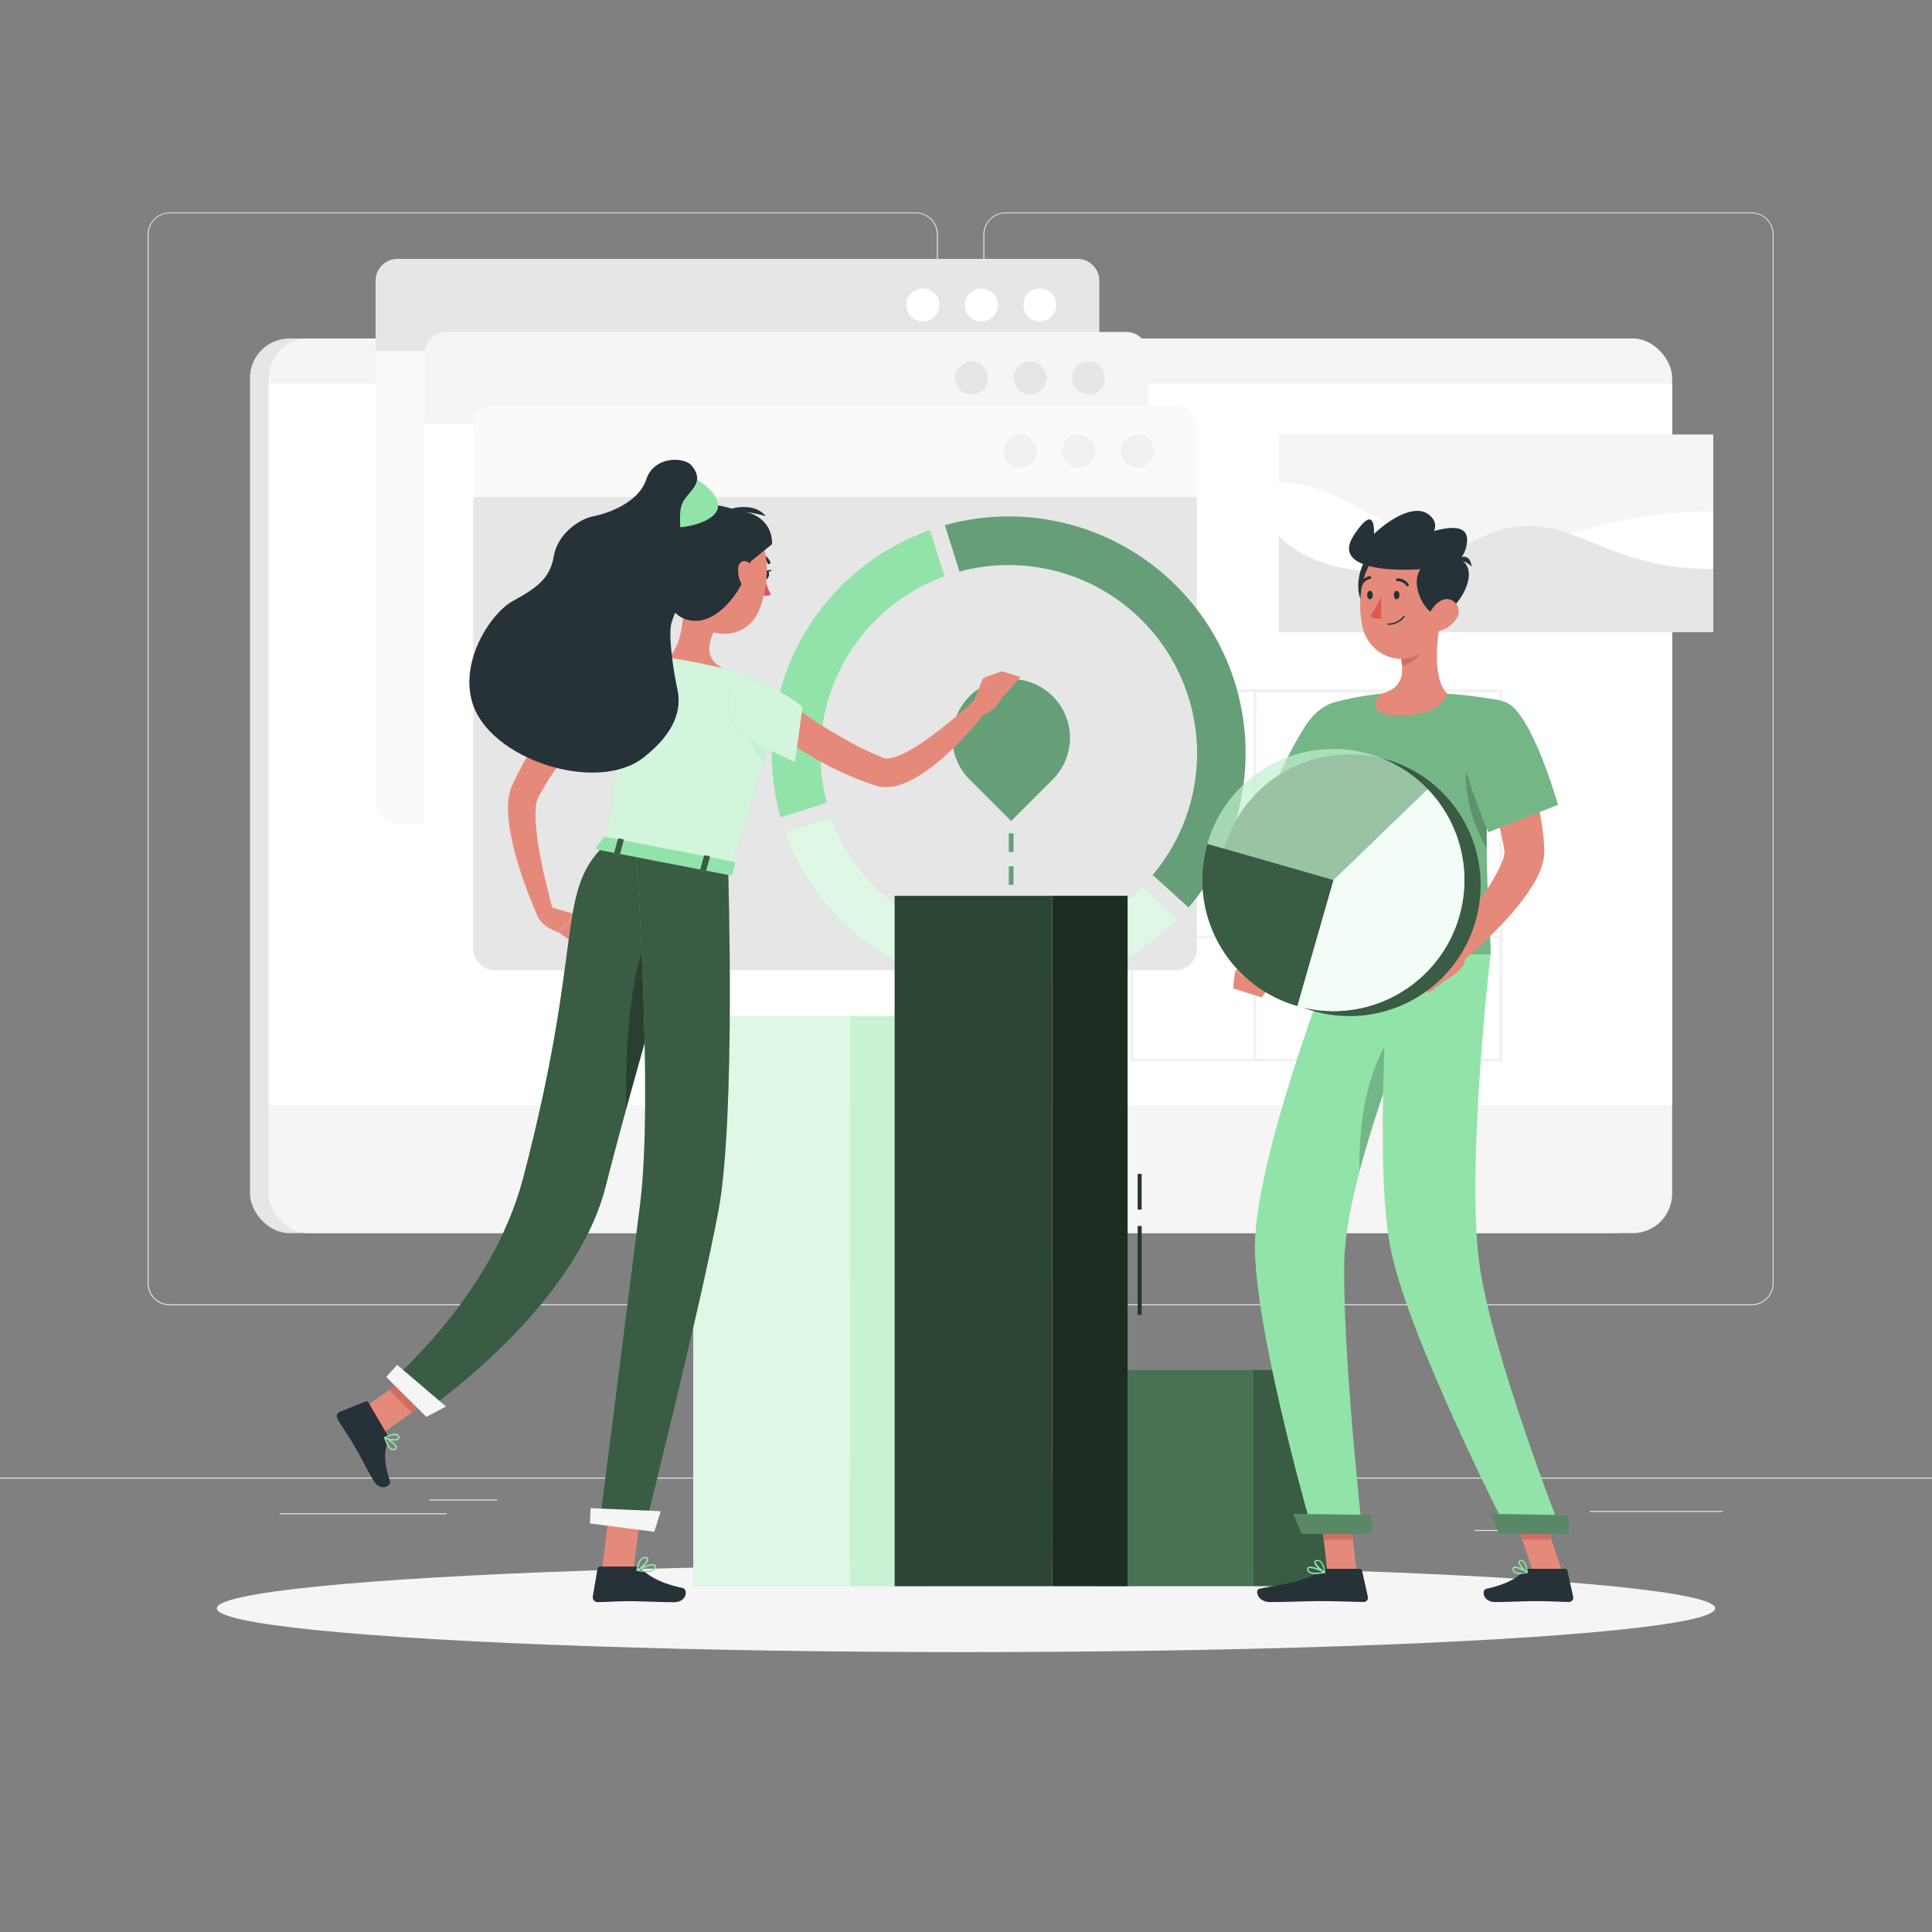 <svg xmlns="http://www.w3.org/2000/svg" viewBox="0 0 500 500"><rect x="0" y="0" width="500" height="500" fill="#808080" stroke="none"/><g id="freepik--background-complete--inject-260"><rect y="382.4" width="500" height="0.25" style="fill:#e6e6e6"></rect><rect x="411.45" y="391.05" width="34.4" height="0.25" style="fill:#e6e6e6"></rect><rect x="249.37" y="391.05" width="10.28" height="0.25" style="fill:#e6e6e6"></rect><rect x="381.64" y="395.97" width="19.36" height="0.25" style="fill:#e6e6e6"></rect><rect x="72.44" y="391.64" width="43.19" height="0.25" style="fill:#e6e6e6"></rect><rect x="111.13" y="388.08" width="17.54" height="0.25" style="fill:#e6e6e6"></rect><rect x="225.66" y="398.67" width="93.68" height="0.25" style="fill:#e6e6e6"></rect><path d="M237,337.8H43.91a5.71,5.71,0,0,1-5.7-5.71V60.66A5.71,5.71,0,0,1,43.91,55H237a5.71,5.71,0,0,1,5.71,5.71V332.09A5.71,5.71,0,0,1,237,337.8ZM43.91,55.2a5.46,5.46,0,0,0-5.45,5.46V332.09a5.46,5.46,0,0,0,5.45,5.46H237a5.47,5.47,0,0,0,5.46-5.46V60.66A5.47,5.47,0,0,0,237,55.2Z" style="fill:#e6e6e6"></path><path d="M453.31,337.8H260.21a5.72,5.72,0,0,1-5.71-5.71V60.66A5.72,5.72,0,0,1,260.21,55h193.1A5.71,5.71,0,0,1,459,60.66V332.09A5.71,5.71,0,0,1,453.31,337.8ZM260.21,55.2a5.47,5.47,0,0,0-5.46,5.46V332.09a5.47,5.47,0,0,0,5.46,5.46h193.1a5.47,5.47,0,0,0,5.46-5.46V60.66a5.47,5.47,0,0,0-5.46-5.46Z" style="fill:#e6e6e6"></path><path d="M204.28,382.4H289.1c-8.31-31.34-3.33-65.09,14.92-96.43H219.2C200.94,317.31,196,351.06,204.28,382.4Z" style="fill:#fafafa"></path><path d="M201.39,331h85.74A137.81,137.81,0,0,1,304,286H218.27A138,138,0,0,0,201.39,331Z" style="fill:#e6e6e6"></path><rect x="64.7" y="87.61" width="363.24" height="231.54" rx="10.2" transform="translate(492.64 406.75) rotate(180)" style="fill:#e6e6e6"></rect><rect x="69.52" y="87.61" width="363.24" height="231.54" rx="10.2" transform="translate(502.27 406.75) rotate(180)" style="fill:#f5f5f5"></rect><rect x="69.52" y="99.32" width="363.24" height="186.65" transform="translate(502.27 385.3) rotate(180)" style="fill:#fff"></rect><circle cx="251.14" cy="302.98" r="6.95" style="fill:#e6e6e6"></circle><path d="M220,375.69h96.83a6.71,6.71,0,0,1,6.71,6.71H213.31A6.71,6.71,0,0,1,220,375.69Z" style="fill:#f5f5f5"></path><path d="M197,375.69h17.34a6.71,6.71,0,0,1,6.7,6.71H190.24A6.72,6.72,0,0,1,197,375.69Z" style="fill:#e6e6e6"></path><path d="M284.5,72.65A5.66,5.66,0,0,0,278.85,67h-176a5.67,5.67,0,0,0-5.65,5.65V90.83H284.5Z" style="fill:#e6e6e6"></path><circle cx="238.83" cy="78.92" r="4.27" style="fill:#fff"></circle><circle cx="253.96" cy="78.92" r="4.27" style="fill:#fff"></circle><circle cx="269.1" cy="78.92" r="4.27" style="fill:#fff"></circle><path d="M102.9,213.28h176a5.66,5.66,0,0,0,5.65-5.64V90.83H97.25V207.64A5.67,5.67,0,0,0,102.9,213.28Z" style="fill:#fafafa"></path><path d="M297.1,91.55a5.66,5.66,0,0,0-5.64-5.64H115.51a5.66,5.66,0,0,0-5.65,5.64v18.19H297.1Z" style="fill:#f5f5f5"></path><circle cx="251.43" cy="97.82" r="4.27" style="fill:#e6e6e6"></circle><circle cx="266.57" cy="97.82" r="4.27" style="fill:#e6e6e6"></circle><path d="M286,97.82a4.27,4.27,0,1,1-4.27-4.27A4.27,4.27,0,0,1,286,97.82Z" style="fill:#e6e6e6"></path><path d="M115.51,232.19h176a5.66,5.66,0,0,0,5.64-5.65V109.74H109.86v116.8A5.66,5.66,0,0,0,115.51,232.19Z" style="fill:#fff"></path><path d="M309.71,110.46a5.66,5.66,0,0,0-5.65-5.65H128.11a5.66,5.66,0,0,0-5.65,5.65v18.18H309.71Z" style="fill:#fafafa"></path><circle cx="264.04" cy="116.73" r="4.27" style="fill:#f0f0f0"></circle><circle cx="279.17" cy="116.73" r="4.27" style="fill:#f0f0f0"></circle><path d="M298.58,116.73a4.28,4.28,0,1,1-4.28-4.27A4.28,4.28,0,0,1,298.58,116.73Z" style="fill:#f0f0f0"></path><path d="M128.11,251.1h176a5.67,5.67,0,0,0,5.65-5.65V128.64H122.46V245.45A5.67,5.67,0,0,0,128.11,251.1Z" style="fill:#e6e6e6"></path><path d="M357,178.4H292.51v96.3h96.31V178.4Zm-31.85.75h31.09v31.1H325.12Zm31.09,62.95H325.12V211h31.09Zm-62.94-62.95h31.09v31.1H293.27Zm0,31.85h31.09v31.1H293.27ZM324.36,274H293.27v-31.1h31.09Zm31.85,0H325.12v-31.1h31.09Zm31.85,0H357v-31.1h31.09Zm0-31.85H357V211h31.09ZM357,210.25v-31.1h31.09v31.1Z" style="fill:#e6e6e6;opacity:0.5"></path><rect x="330.98" y="112.46" width="112.41" height="51.12" transform="translate(774.37 276.03) rotate(180)" style="fill:#f5f5f5"></rect><path d="M443.39,132.38v31.2H331V124.83c18.65,0,28.6,17.1,51.67,17.1S412.69,132.38,443.39,132.38Z" style="fill:#fff"></path><path d="M443.39,147.29c-25.26,0-33.6-11.17-47.79-11.17s-21.16,11.73-38.84,11.73c-18.42,0-25.78-9.22-25.78-9.22v25H443.39Z" style="fill:#e6e6e6"></path></g><g id="freepik--Shadow--inject-260"><ellipse cx="250" cy="416.24" rx="193.89" ry="11.32" style="fill:#f5f5f5"></ellipse></g><g id="freepik--Charts--inject-260"><path d="M202,211.52a61.31,61.31,0,0,1,38.68-74.33l3.77,11.94A48.84,48.84,0,0,0,214,207.75Z" style="fill:#92E3A9"></path><path d="M232.59,249.24a60.19,60.19,0,0,1-13-9.06,61.34,61.34,0,0,1-16.41-24.85l11.94-3.77a48.76,48.76,0,0,0,80.44,17.83l9.23,8.46A61.48,61.48,0,0,1,232.59,249.24Z" style="fill:#92E3A9"></path><path d="M232.59,249.24a60.19,60.19,0,0,1-13-9.06,61.34,61.34,0,0,1-16.41-24.85l11.94-3.77a48.76,48.76,0,0,0,80.44,17.83l9.23,8.46A61.48,61.48,0,0,1,232.59,249.24Z" style="fill:#fff;opacity:0.7"></path><path d="M298.31,226.44a48.76,48.76,0,0,0-50-78.51l-3.77-12a61.31,61.31,0,0,1,75,40.58,61.48,61.48,0,0,1-11.94,58.34Z" style="fill:#92E3A9"></path><path d="M298.31,226.44a48.76,48.76,0,0,0-50-78.51l-3.77-12a61.31,61.31,0,0,1,75,40.58,61.48,61.48,0,0,1-11.94,58.34Z" style="opacity:0.3"></path><path d="M272.45,180.2a15.22,15.22,0,0,0-21.53,21.52l10.76,10.76,10.77-10.76A15.22,15.22,0,0,0,272.45,180.2Z" style="fill:#92E3A9"></path><path d="M272.45,180.2a15.22,15.22,0,0,0-21.53,21.52l10.76,10.76,10.77-10.76A15.22,15.22,0,0,0,272.45,180.2Z" style="opacity:0.3"></path><rect x="261.09" y="215.67" width="1.2" height="4.8" style="fill:#92E3A9"></rect><rect x="261.09" y="215.67" width="1.2" height="4.8" style="opacity:0.3"></rect><rect x="261.09" y="224.18" width="1.2" height="4.8" style="fill:#92E3A9"></rect><rect x="261.09" y="224.18" width="1.2" height="4.8" style="opacity:0.3"></rect><rect x="179.42" y="263.02" width="40.73" height="147.48" style="fill:#92E3A9"></rect><rect x="179.42" y="263.02" width="40.73" height="147.48" style="fill:#fff;opacity:0.7"></rect><rect x="220.15" y="263.02" width="19.55" height="147.48" style="fill:#92E3A9"></rect><rect x="220.15" y="263.02" width="19.55" height="147.48" style="fill:#fff;opacity:0.5"></rect><rect x="294.42" y="317.3" width="1.04" height="22.96" style="fill:#263238"></rect><rect x="294.42" y="303.8" width="1.04" height="9.23" style="fill:#263238"></rect><rect x="283.66" y="354.5" width="40.73" height="56" style="fill:#92E3A9"></rect><rect x="283.66" y="354.5" width="40.73" height="56" style="opacity:0.5"></rect><rect x="324.39" y="354.5" width="19.55" height="56" style="fill:#92E3A9"></rect><rect x="324.39" y="354.5" width="19.55" height="56" style="opacity:0.6"></rect><rect x="231.54" y="231.84" width="40.73" height="178.66" style="fill:#92E3A9"></rect><rect x="231.54" y="231.84" width="40.73" height="178.66" style="opacity:0.7"></rect><rect x="272.27" y="231.84" width="19.55" height="178.66" style="fill:#92E3A9"></rect><rect x="272.27" y="231.84" width="19.55" height="178.66" style="opacity:0.8"></rect></g><g id="freepik--character-2--inject-260"><path d="M352.23,190.63c-1.4,11.06-3.16,22.15-4.73,33.12a40.51,40.51,0,0,1-.87,4.76,31.84,31.84,0,0,1-1.72,4.69,40,40,0,0,1-4.94,8,55.23,55.23,0,0,1-6.14,6.61c-1.08,1-2.23,2-3.39,2.87s-2.31,1.77-3.64,2.64l-3.55-4.43c.83-.92,1.77-2,2.62-3s1.69-2.08,2.51-3.14a60.38,60.38,0,0,0,4.39-6.51,35.83,35.83,0,0,0,3.13-6.71,21.32,21.32,0,0,0,.85-3.32,34.5,34.5,0,0,0,.34-3.57c.37-5.68.93-11.3,1.55-16.91S340,194.58,340.88,189Z" style="fill:#e58a7b"></path><path d="M354.72,186.83c2.55,6.77-10.36,26.7-10.36,26.7l-15.13-8.21A91.65,91.65,0,0,1,338,187.61C343.32,179.63,351.93,179.4,354.72,186.83Z" style="fill:#92E3A9"></path><path d="M354.72,186.83c2.55,6.77-10.36,26.7-10.36,26.7l-15.13-8.21A91.65,91.65,0,0,1,338,187.61C343.32,179.63,351.93,179.4,354.72,186.83Z" style="opacity:0.2"></path><path d="M345.74,181.65s-8.93,22.85-.45,65.39h40.47c.28-6.21-3.63-36.51,2.36-65.77a104.75,104.75,0,0,0-13.54-1.72,149.34,149.34,0,0,0-17.2,0A75.81,75.81,0,0,0,345.74,181.65Z" style="fill:#92E3A9"></path><path d="M345.74,181.65s-8.93,22.85-.45,65.39h40.47c.28-6.21-3.63-36.51,2.36-65.77a104.75,104.75,0,0,0-13.54-1.72,149.34,149.34,0,0,0-17.2,0A75.81,75.81,0,0,0,345.74,181.65Z" style="opacity:0.2"></path><polygon points="351.11 406.92 343.55 406.92 341.53 389.4 349.1 389.4 351.11 406.92" style="fill:#e58a7b"></polygon><polygon points="404.35 406.92 396.79 406.92 390.89 389.4 398.46 389.4 404.35 406.92" style="fill:#e58a7b"></polygon><path d="M395.78,406H405a.65.65,0,0,1,.64.52l1.5,6.73a1.12,1.12,0,0,1-1.11,1.34c-3-.05-5.13-.22-8.87-.22-2.3,0-7,.24-10.21.24s-3.59-3.14-2.29-3.43c5.83-1.27,8-3,9.89-4.71A1.83,1.83,0,0,1,395.78,406Z" style="fill:#263238"></path><path d="M343.6,406h8.26a.67.67,0,0,1,.65.52l1.49,6.73a1.1,1.1,0,0,1-1.09,1.34c-3-.05-7.29-.22-11-.22-4.38,0-8.16.24-13.3.24-3.11,0-4-3.14-2.67-3.43,5.92-1.29,10.75-1.43,15.87-4.59A3.51,3.51,0,0,1,343.6,406Z" style="fill:#263238"></path><path d="M326,246l-6.34,5.3,8.33,4.89a7.27,7.27,0,0,0,2.37-8.29Z" style="fill:#e58a7b"></path><polygon points="341.54 389.41 342.57 398.44 350.14 398.44 349.1 389.41 341.54 389.41" style="fill:#cf6f64"></polygon><polygon points="398.46 389.41 390.89 389.41 393.93 398.44 401.5 398.44 398.46 389.41" style="fill:#cf6f64"></polygon><path d="M379.88,195.25c1.32-6.68,3.89-5.52,6.33-2.23a211.21,211.21,0,0,0-1.44,26.68C383.11,216.87,377.67,206.44,379.88,195.25Z" style="opacity:0.2"></path><path d="M372.87,160.19c-1.08,5.53-2.16,15.67,1.71,19.36,0,0-1.51,5.62-11.8,5.62-11.31,0-5.4-5.61-5.4-5.61,6.17-1.48,6-6.06,4.93-10.36Z" style="fill:#e58a7b"></path><path d="M368.57,163.87l-6.25,5.33a17.41,17.41,0,0,1,.53,3.05c2.36-.34,5.6-2.93,5.85-5.4A8.36,8.36,0,0,0,368.57,163.87Z" style="fill:#cf6f64"></path><path d="M355.28,143.16c-3.72,1.58-5.74,12-1,14.41S362.33,140.18,355.28,143.16Z" style="fill:#263238"></path><path d="M373.53,151.86c-.46,7.49-.35,11.9-4.13,15.75-5.69,5.78-14.95,2.35-16.73-5.13-1.61-6.73-.59-17.86,6.75-20.84A10.24,10.24,0,0,1,373.53,151.86Z" style="fill:#e58a7b"></path><path d="M350.42,138.46c4.53-6.87,5.24-3.56,5.17-.29,4-3.78,11.39-8.6,15-4.2a3.05,3.05,0,0,1,.51,3.45c4.65-1.24,9.34-1.59,8.49,3.43-.75,4.44-3.92,6.07-8.36,6.1C363.27,148.05,344,148.16,350.42,138.46Z" style="fill:#263238"></path><path d="M373,159.2c-4,1.63-12.05-13.06.06-14.79S379.41,156.57,373,159.2Z" style="fill:#263238"></path><path d="M376.92,160.12a7.19,7.19,0,0,1-4.45,3.15c-2.44.54-3.53-1.68-2.73-3.92.72-2,2.85-4.71,5.25-4.25A3.21,3.21,0,0,1,376.92,160.12Z" style="fill:#e58a7b"></path><path d="M380.87,146.68a5,5,0,0,0-4.49-1.6S380.29,142,380.87,146.68Z" style="fill:#263238"></path><path d="M345.29,247S324,301.1,324.78,324.18c.85,24,15,72.51,15,72.51h12.82s-5.25-47.12-4.68-70.68c.62-25.7,24-79,24-79Z" style="fill:#92E3A9"></path><path d="M362.29,264.91l1.23,2.79A367,367,0,0,0,351.84,303C351.49,289.36,354.31,274.32,362.29,264.91Z" style="opacity:0.2"></path><path d="M359.65,247s-4.31,55.32.4,77c5.16,23.72,30.32,72.67,30.32,72.67h13.86s-18.54-47-21.49-70.52c-3.19-25.49,3-79.13,3-79.13Z" style="fill:#92E3A9"></path><path d="M362.17,154c0,.61-.33,1.11-.73,1.11s-.72-.5-.72-1.11.32-1.1.72-1.1S362.17,153.34,362.17,154Z" style="fill:#263238"></path><path d="M355.27,154c0,.61-.33,1.11-.72,1.11s-.73-.5-.73-1.11.33-1.1.73-1.1S355.27,153.34,355.27,154Z" style="fill:#263238"></path><path d="M357.46,154.26a21.88,21.88,0,0,1-2.91,5.21,3.5,3.5,0,0,0,2.91.55Z" style="fill:#df5753"></path><path d="M359.24,161.71a.18.18,0,0,1,0-.36,4.83,4.83,0,0,0,3.94-1.89.18.18,0,0,1,.25-.05.18.18,0,0,1,.05.24A5.08,5.08,0,0,1,359.24,161.71Z" style="fill:#263238"></path><path d="M364.24,151.73a.37.37,0,0,1-.28-.14,2.85,2.85,0,0,0-2.3-1.2.35.35,0,0,1-.38-.34.36.36,0,0,1,.33-.38,3.58,3.58,0,0,1,2.92,1.48.37.37,0,0,1-.07.51A.44.44,0,0,1,364.24,151.73Z" style="fill:#263238"></path><path d="M352.25,151.58a.45.45,0,0,1-.16,0,.35.35,0,0,1-.16-.48,3.53,3.53,0,0,1,2.57-2,.36.36,0,0,1,.09.71h0a2.86,2.86,0,0,0-2,1.62A.35.35,0,0,1,352.25,151.58Z" style="fill:#263238"></path><path d="M391,187.15c.65,1.4,1.2,2.65,1.72,4s1,2.63,1.53,4c1,2.66,1.83,5.36,2.59,8.11s1.39,5.56,1.91,8.42l.36,2.15.26,2.2c.1.73.14,1.48.2,2.23l.07,1.12,0,.28,0,.47c0,.35,0,.67,0,1a15.64,15.64,0,0,1-1.68,5.64,35.12,35.12,0,0,1-2.41,4.08,65.26,65.26,0,0,1-5.43,6.8,107.13,107.13,0,0,1-12.23,11.51l-4-4c3.27-4.18,6.53-8.5,9.5-12.79a72.57,72.57,0,0,0,4-6.48,23.7,23.7,0,0,0,1.45-3.11,6.12,6.12,0,0,0,.5-2.16s0,0,0,0,0,.06,0,0l0-.23-.14-.9c-.09-.61-.17-1.21-.31-1.82l-.36-1.83-.43-1.84c-.61-2.46-1.3-4.93-2.1-7.39s-1.65-4.91-2.56-7.36-1.91-4.92-2.84-7.18Z" style="fill:#e58a7b"></path><path d="M393.27,407.37a2.26,2.26,0,0,1-1.45-.39,1.08,1.08,0,0,1-.37-1,.56.56,0,0,1,.3-.5c.85-.43,3.28,1.07,3.56,1.24a.18.18,0,0,1,.08.18.19.19,0,0,1-.14.15A9.29,9.29,0,0,1,393.27,407.37Zm-1.12-1.57a.41.41,0,0,0-.23.05c-.05,0-.11.07-.12.21a.77.77,0,0,0,.25.65,3.67,3.67,0,0,0,2.68.13A7.26,7.26,0,0,0,392.15,405.8Z" style="fill:#92E3A9"></path><path d="M395.21,407.1l-.08,0c-.79-.43-2.3-2.08-2.14-2.93a.59.59,0,0,1,.57-.47,1,1,0,0,1,.76.23c.88.72,1.06,2.9,1.07,3a.19.19,0,0,1-.08.16A.17.17,0,0,1,395.21,407.1ZM393.69,404h-.09c-.23,0-.25.13-.26.18-.09.5.87,1.75,1.65,2.34a4.34,4.34,0,0,0-.89-2.37A.63.63,0,0,0,393.69,404Z" style="fill:#92E3A9"></path><path d="M340.45,407.37a2.83,2.83,0,0,1-1.83-.47,1,1,0,0,1-.34-.87.6.6,0,0,1,.29-.48c.93-.51,4,1,4.31,1.21a.18.18,0,0,1-.05.34A13.47,13.47,0,0,1,340.45,407.37Zm-1.37-1.57a.62.62,0,0,0-.33.07.19.19,0,0,0-.11.19.64.64,0,0,0,.21.57c.47.42,1.72.49,3.38.21A9.76,9.76,0,0,0,339.08,405.8Z" style="fill:#92E3A9"></path><path d="M342.8,407.1a.12.12,0,0,1-.08,0c-.91-.41-2.72-2-2.58-2.9,0-.2.17-.45.67-.5a1.34,1.34,0,0,1,1,.31c1,.79,1.17,2.83,1.17,2.91a.18.18,0,0,1-.07.17A.19.19,0,0,1,342.8,407.1ZM341,404h-.11c-.32,0-.34.16-.35.2-.08.51,1.15,1.8,2.08,2.36a4.19,4.19,0,0,0-1-2.33A.93.93,0,0,0,341,404Z" style="fill:#92E3A9"></path><path d="M375.64,244.05l-7.42,2,6.15,7.46s5.95-3.09,4.67-6.42Z" style="fill:#e58a7b"></path><polygon points="364.38 251.04 369.75 256.96 374.37 253.48 368.22 246.02 364.38 251.04" style="fill:#e58a7b"></polygon><polygon points="387.92 396.99 406.04 396.99 406.04 392.11 385.79 391.8 387.92 396.99" style="fill:#92E3A9"></polygon><polygon points="387.92 396.99 406.04 396.99 406.04 392.11 385.79 391.8 387.92 396.99" style="opacity:0.4"></polygon><polygon points="336.87 396.99 354.99 396.99 354.99 392.06 334.74 391.8 336.87 396.99" style="fill:#92E3A9"></polygon><polygon points="336.87 396.99 354.99 396.99 354.99 392.06 334.74 391.8 336.87 396.99" style="opacity:0.4"></polygon><path d="M389.7,181.76c6.75,2.6,13.5,26.54,13.5,26.54l-18,7.08S379.83,203,378,193.8C376.12,184.15,382.05,178.82,389.7,181.76Z" style="fill:#92E3A9"></path><path d="M389.7,181.76c6.75,2.6,13.5,26.54,13.5,26.54l-18,7.08S379.83,203,378,193.8C376.12,184.15,382.05,178.82,389.7,181.76Z" style="opacity:0.2"></path><path d="M316.73,219.75a33.79,33.79,0,0,0,.55,20.37,33.65,33.65,0,0,0,10.94,15.52,33.92,33.92,0,0,0,45.51-50.1h0a33.53,33.53,0,0,0-14.92-9,34.06,34.06,0,0,0-30.8,6.17,27.3,27.3,0,0,0-2.22,2A33.81,33.81,0,0,0,316.73,219.75Z" style="fill:#92E3A9"></path><path d="M316.73,219.75a33.79,33.79,0,0,0,.55,20.37,33.65,33.65,0,0,0,10.94,15.52,33.92,33.92,0,0,0,45.51-50.1h0a33.53,33.53,0,0,0-14.92-9,34.06,34.06,0,0,0-30.8,6.17,27.3,27.3,0,0,0-2.22,2A33.81,33.81,0,0,0,316.73,219.75Z" style="opacity:0.6"></path><path d="M369.47,204.21l-24.4,23.55-9.35,32.6a33.91,33.91,0,0,0,33.75-56.15Z" style="fill:#92E3A9"></path><path d="M369.47,204.21l-24.4,23.55-9.35,32.6a33.91,33.91,0,0,0,33.75-56.15Z" style="fill:#fff;opacity:0.9"></path><g style="opacity:0.7"><path d="M345.07,227.76l24.4-23.56a33.91,33.91,0,0,0-57,14.22Z" style="fill:#92E3A9"></path><path d="M345.07,227.76l24.4-23.56a33.91,33.91,0,0,0-57,14.22Z" style="fill:#fff;opacity:0.44"></path></g><polygon points="319.14 255.8 326.49 258.12 327.96 256.22 319.63 251.33 319.14 255.8" style="fill:#e58a7b"></polygon><path d="M345.07,227.76l-32.59-9.34a33.92,33.92,0,0,0,23.25,41.94Z" style="fill:#92E3A9"></path><path d="M345.07,227.76l-32.59-9.34a33.92,33.92,0,0,0,23.25,41.94Z" style="opacity:0.6"></path></g><g id="freepik--character-1--inject-260"><path d="M158.24,181.86c-1.75,1.79-3.63,3.77-5.36,5.75s-3.47,4-5.1,6.07-3.17,4.2-4.65,6.35l-1.08,1.63-1,1.65c-.34.55-.66,1.11-1,1.67l-.83,1.53a8.59,8.59,0,0,0-.57,2.73,27.31,27.31,0,0,0,0,3.62,68.78,68.78,0,0,0,1,7.73c.45,2.62,1,5.25,1.65,7.86s1.29,5.27,2,7.85l-3.85,1.44A112.57,112.57,0,0,1,133.62,222a64.23,64.23,0,0,1-1.83-8.43,33.86,33.86,0,0,1-.32-4.59,14.79,14.79,0,0,1,.9-5.31c.24-.58.37-.82.53-1.16l.47-1c.31-.66.64-1.31,1-1.94l1-1.91,1.1-1.86a80.72,80.72,0,0,1,4.79-7.09c1.7-2.27,3.46-4.49,5.32-6.62s3.75-4.17,5.9-6.22Z" style="fill:#e58a7b"></path><path d="M142.24,234.67l6.84,2-4.55,4.62s-4.93-1.52-5.62-4.88Z" style="fill:#e58a7b"></path><polygon points="153.23 241.97 152.07 246.38 144.53 241.32 149.08 236.71 153.23 241.97" style="fill:#e58a7b"></polygon><polygon points="92 365.95 97.6 371.96 112.8 361.08 107.19 355.07 92 365.95" style="fill:#e58a7b"></polygon><polygon points="166.31 387.97 164.97 398.31 156.96 396.97 158.2 387.37 166.31 387.97" style="fill:#cf6f64"></polygon><polygon points="107.19 355.07 112.79 361.09 106.5 365.59 100.7 359.71 107.19 355.07" style="fill:#cf6f64"></polygon><path d="M180.34,223.37S164.5,276.42,156.76,307c-8.16,32.23-47.13,58.51-47.13,58.51l-8.32-8.27s26.05-22,34-52.07c16.06-61.07,8.34-74,21.14-86.42Z" style="fill:#92E3A9"></path><path d="M180.34,223.37S164.5,276.42,156.76,307c-8.16,32.23-47.13,58.51-47.13,58.51l-8.32-8.27s26.05-22,34-52.07c16.06-61.07,8.34-74,21.14-86.42Z" style="opacity:0.6"></path><path d="M100.05,371l-4.67-8a.65.65,0,0,0-.81-.29l-6.66,2.68a1.31,1.31,0,0,0-.56,1.86c1.68,2.75,2.62,4,4.68,7.51,1.27,2.16,2.9,5.44,4.64,8.42s4.71,1.46,4.24.07c-2.1-6.25-1-8.06-.59-10.84A2.15,2.15,0,0,0,100.05,371Z" style="fill:#263238"></path><polygon points="110.34 366.69 99.96 356.36 102.78 353.23 115.42 363.99 110.34 366.69" style="fill:#f5f5f5"></polygon><path d="M172.9,234.67c-10.39,8-11.09,38.56-10.85,52.36,5.29-19.29,11.54-40.76,15.19-53.17C176.24,233,174.81,233.19,172.9,234.67Z" style="opacity:0.3"></path><path d="M101.73,375.36a1,1,0,0,1-.29-.05c-1-.3-1.69-2.11-2-3.16a.2.2,0,0,1,.06-.21.18.18,0,0,1,.21,0c.3.15,2.93,1.52,3,2.56a.66.66,0,0,1-.26.59A1.17,1.17,0,0,1,101.73,375.36Zm-1.79-2.87c.49,1.39,1.08,2.29,1.61,2.46a.71.71,0,0,0,.67-.18.25.25,0,0,0,.12-.25C102.28,374,101,373.07,99.94,372.49Z" style="fill:#92E3A9"></path><path d="M102,372.83a5.84,5.84,0,0,1-2.5-.57.21.21,0,0,1,0-.34c.09,0,2.06-1.19,3.18-.82a1,1,0,0,1,.65.58.68.68,0,0,1-.13.84A1.87,1.87,0,0,1,102,372.83Zm-2-.75c.92.37,2.51.52,2.93.15.07-.06.13-.16,0-.39a.66.66,0,0,0-.42-.38A4.39,4.39,0,0,0,100,372.08Z" style="fill:#92E3A9"></path><polygon points="155.8 405.98 163.91 406.58 166.31 387.96 158.21 387.36 155.8 405.98" style="fill:#e58a7b"></polygon><path d="M188.44,225s2,64.19-2.51,88.37c-4.72,25.15-19.09,82.35-19.09,82.35l-11.69-1.51s7.4-57.79,10.53-82.77c3.43-27.24-1.06-91.05-1.06-91.05Z" style="fill:#92E3A9"></path><path d="M188.44,225s2,64.19-2.51,88.37c-4.72,25.15-19.09,82.35-19.09,82.35l-11.69-1.51s7.4-57.79,10.53-82.77c3.43-27.24-1.06-91.05-1.06-91.05Z" style="opacity:0.6"></path><path d="M197.44,148.64c-.11.65.15,1.23.57,1.32s.85-.38,1-1-.15-1.23-.57-1.31S197.55,148,197.44,148.64Z" style="fill:#263238"></path><path d="M198.2,147.63l1.63-.15S198.83,148.54,198.2,147.63Z" style="fill:#263238"></path><path d="M197.88,149.37a17.9,17.9,0,0,0,1.63,4.55,2.86,2.86,0,0,1-2.38,0Z" style="fill:#df5753"></path><path d="M199,146a.38.38,0,0,1-.35-.23,3.22,3.22,0,0,0-2.13-1.87.38.38,0,0,1-.31-.44.39.39,0,0,1,.45-.31,3.93,3.93,0,0,1,2.69,2.31.39.39,0,0,1-.19.51Z" style="fill:#263238"></path><path d="M176.92,154c.15,4.9-.35,13.74-4.19,16.25,0,0,.5,5,9.33,6.75,9.71,1.88,5.44-3.89,5.44-3.89-5.1-2.29-4.31-6.17-2.78-9.66Z" style="fill:#e58a7b"></path><path d="M201.92,180.22c2,1.52,4.2,3.13,6.37,4.6s4.39,3,6.65,4.33,4.55,2.64,6.85,3.87a72.58,72.58,0,0,0,7.05,3.18c.21.08.14,0,.19.07l.13,0a1.37,1.37,0,0,0,.39,0,5.67,5.67,0,0,0,1.19-.12,14.84,14.84,0,0,0,3.07-1.12,45.27,45.27,0,0,0,6.47-4c2.14-1.51,4.23-3.16,6.28-4.88s4.09-3.51,6.05-5.29l3,2.75A92.72,92.72,0,0,1,244.17,196a46.54,46.54,0,0,1-7.09,5.22,21.9,21.9,0,0,1-4.5,2,11.69,11.69,0,0,1-2.85.48,8.58,8.58,0,0,1-1.66-.07,7.1,7.1,0,0,1-.88-.16c-.26-.07-.67-.18-.78-.23a81.59,81.59,0,0,1-15.64-7.06c-2.44-1.42-4.85-2.89-7.19-4.47s-4.58-3.19-6.87-5.06Z" style="fill:#e58a7b"></path><path d="M252,181.62l2.38-6.13,5,5s-2.37,4.56-5.77,4.57Z" style="fill:#e58a7b"></path><polygon points="259.31 173.72 264.06 175.21 259.42 180.48 254.4 175.49 259.31 173.72" style="fill:#e58a7b"></polygon><path d="M164.41,405.42H155.3a.66.66,0,0,0-.66.56l-1.23,7.21a1.27,1.27,0,0,0,1.27,1.44c3.18-.05,4.71-.24,8.72-.24,2.46,0,7.56.26,11,.26s3.67-3.37,2.26-3.68c-6.32-1.36-8.77-3.25-10.87-5.05A2.06,2.06,0,0,0,164.41,405.42Z" style="fill:#263238"></path><path d="M176.12,142.7c-.81,8-1.33,11.33,2,16.16,5,7.25,15,6.8,18.23-.71,2.87-6.75,3.73-18.67-3.52-23.31A10.73,10.73,0,0,0,176.12,142.7Z" style="fill:#e58a7b"></path><path d="M177,160.1c-3.8-1.55-7.35-7.67-7.21-17.24s7.27-15.12,20-11.09S189.42,165.18,177,160.1Z" style="fill:#263238"></path><path d="M187.78,132.65c3.75-1.47,12.05.35,12.05,8.16l-8.07,6.55Z" style="fill:#263238"></path><path d="M186.73,132.58c5-.29,6.94-.27,11.47,1C195.22,130,189.64,131.18,186.73,132.58Z" style="fill:#263238"></path><path d="M191.06,146.86a7.31,7.31,0,0,0,.87,4.29c1,1.84,2.51,1.59,3.07.1.51-1.34.6-3.91-.8-5.29S191.3,145.21,191.06,146.86Z" style="fill:#e58a7b"></path><path d="M170.58,135.79c2.9,1.78,12.76.31,14.89-3.48s-5.23-10.13-11.9-9.9S164.12,131.81,170.58,135.79Z" style="fill:#92E3A9"></path><polygon points="169.33 396.42 152.66 394.27 152.87 390.31 171 391.1 169.33 396.42" style="fill:#f5f5f5"></polygon><path d="M167.43,406.84a13.47,13.47,0,0,1-2.55-.29.18.18,0,0,1-.15-.16.2.2,0,0,1,.1-.2c.37-.19,3.65-1.85,4.63-1.29a.59.59,0,0,1,.31.51,1.06,1.06,0,0,1-.37.93A3,3,0,0,1,167.43,406.84Zm-1.91-.56c1.79.3,3.12.22,3.63-.22a.73.73,0,0,0,.24-.62.24.24,0,0,0-.12-.21C168.74,404.93,166.87,405.64,165.52,406.28Z" style="fill:#92E3A9"></path><path d="M164.92,406.55a.27.27,0,0,1-.12,0,.2.2,0,0,1-.07-.18c0-.14.39-3.46,2.2-3.46h.16c.52.05.67.32.71.53.15.92-1.82,2.68-2.8,3.12Zm2-3.28c-1.17,0-1.63,1.92-1.78,2.75,1-.61,2.35-2,2.26-2.54,0,0,0-.17-.37-.21Z" style="fill:#92E3A9"></path><path d="M158.69,169.34c-5.63.26-11,9.59-11,9.59l7.43,15.18s10.07-8.39,10.2-16.64C165.43,172.11,164.22,169.09,158.69,169.34Z" style="fill:#92E3A9"></path><path d="M158.69,169.34c-5.63.26-11,9.59-11,9.59l7.43,15.18s10.07-8.39,10.2-16.64C165.43,172.11,164.22,169.09,158.69,169.34Z" style="fill:#fff;opacity:0.8"></path><path d="M156.41,218.73l32.52,6.3c15.36-45.24,11.69-46.7,11.69-46.7a67.8,67.8,0,0,0-7.38-3.43l-.45-.17c-2.07-.75-2.51-.87-5.3-1.68-4.79-1.13-9.25-2.05-14.77-2.85l-1.05-.15c-1-.12-2-.23-2.95-.32-.64-.07-1.29-.11-1.9-.16l-2.1-.11c-3.56-.18-6.1-.12-6.1-.12C160.48,197.57,159.12,205.68,156.41,218.73Z" style="fill:#92E3A9"></path><path d="M156.41,218.73l32.52,6.3c15.36-45.24,11.69-46.7,11.69-46.7a67.8,67.8,0,0,0-7.38-3.43l-.45-.17c-2.07-.75-2.51-.87-5.3-1.68-4.79-1.13-9.25-2.05-14.77-2.85l-1.05-.15c-1-.12-2-.23-2.95-.32-.64-.07-1.29-.11-1.9-.16l-2.1-.11c-3.56-.18-6.1-.12-6.1-.12C160.48,197.57,159.12,205.68,156.41,218.73Z" style="fill:#fff;opacity:0.6"></path><path d="M192.69,189.21c1.29,2.54,2.82,5.91,4.87,8.24.59-2.14,1.08-4,1.5-5.73Z" style="fill:#92E3A9;opacity:0.2"></path><path d="M166.62,196c8.11-6.41,9.82-12.37,8.69-17.58s-2.43-14.3-1.5-17.34,4.17-9.35,3.51-14.74-2.2-12.88-.72-16.12,6.18-5.16,2.37-9.76c-1.85-2.23-9.69-2.57-11.74,3.65s-10.47,8.91-13.78,9.53-9.14,4.34-10.15,10.4-5.08,8.45-10.67,11.56S119,170.9,122.2,181.72C126.52,196.53,154.54,205.58,166.62,196Z" style="fill:#263238"></path><path d="M191,175.59c2.52-2,13.37,4.58,16.69,7.33l-1.94,14.26s-15.5-6.42-16.56-10.81C188.05,181.8,189,177.12,191,175.59Z" style="fill:#92E3A9"></path><path d="M191,175.59c2.52-2,13.37,4.58,16.69,7.33l-1.94,14.26s-15.5-6.42-16.56-10.81C188.05,181.8,189,177.12,191,175.59Z" style="fill:#fff;opacity:0.6"></path><path d="M156.23,216.74l-1.94,2.61c-.15.2.08.48.45.56l34.11,6.6c.29.06.56,0,.61-.22l.77-2.84c.05-.19-.17-.41-.49-.47L156.8,216.6A.58.58,0,0,0,156.23,216.74Z" style="fill:#92E3A9"></path><path d="M160.05,221.26l-.88-.17c-.17,0-.29-.15-.26-.26l1-3.68c0-.11.2-.17.38-.14l.88.17c.17,0,.29.15.26.26l-1,3.68C160.4,221.23,160.23,221.29,160.05,221.26Z" style="fill:#92E3A9"></path><path d="M182.33,225.62l-.89-.17c-.17,0-.29-.15-.26-.26l1-3.68c0-.1.2-.16.38-.13l.88.17c.18,0,.3.15.27.26l-1,3.68C182.67,225.6,182.5,225.66,182.33,225.62Z" style="fill:#92E3A9"></path><path d="M160.05,221.26l-.88-.17c-.17,0-.29-.15-.26-.26l1-3.68c0-.11.2-.17.38-.14l.88.17c.17,0,.29.15.26.26l-1,3.68C160.4,221.23,160.23,221.29,160.05,221.26Z" style="opacity:0.6"></path><path d="M182.33,225.62l-.89-.17c-.17,0-.29-.15-.26-.26l1-3.68c0-.1.2-.16.38-.13l.88.17c.18,0,.3.15.27.26l-1,3.68C182.67,225.6,182.5,225.66,182.33,225.62Z" style="opacity:0.6"></path></g></svg>